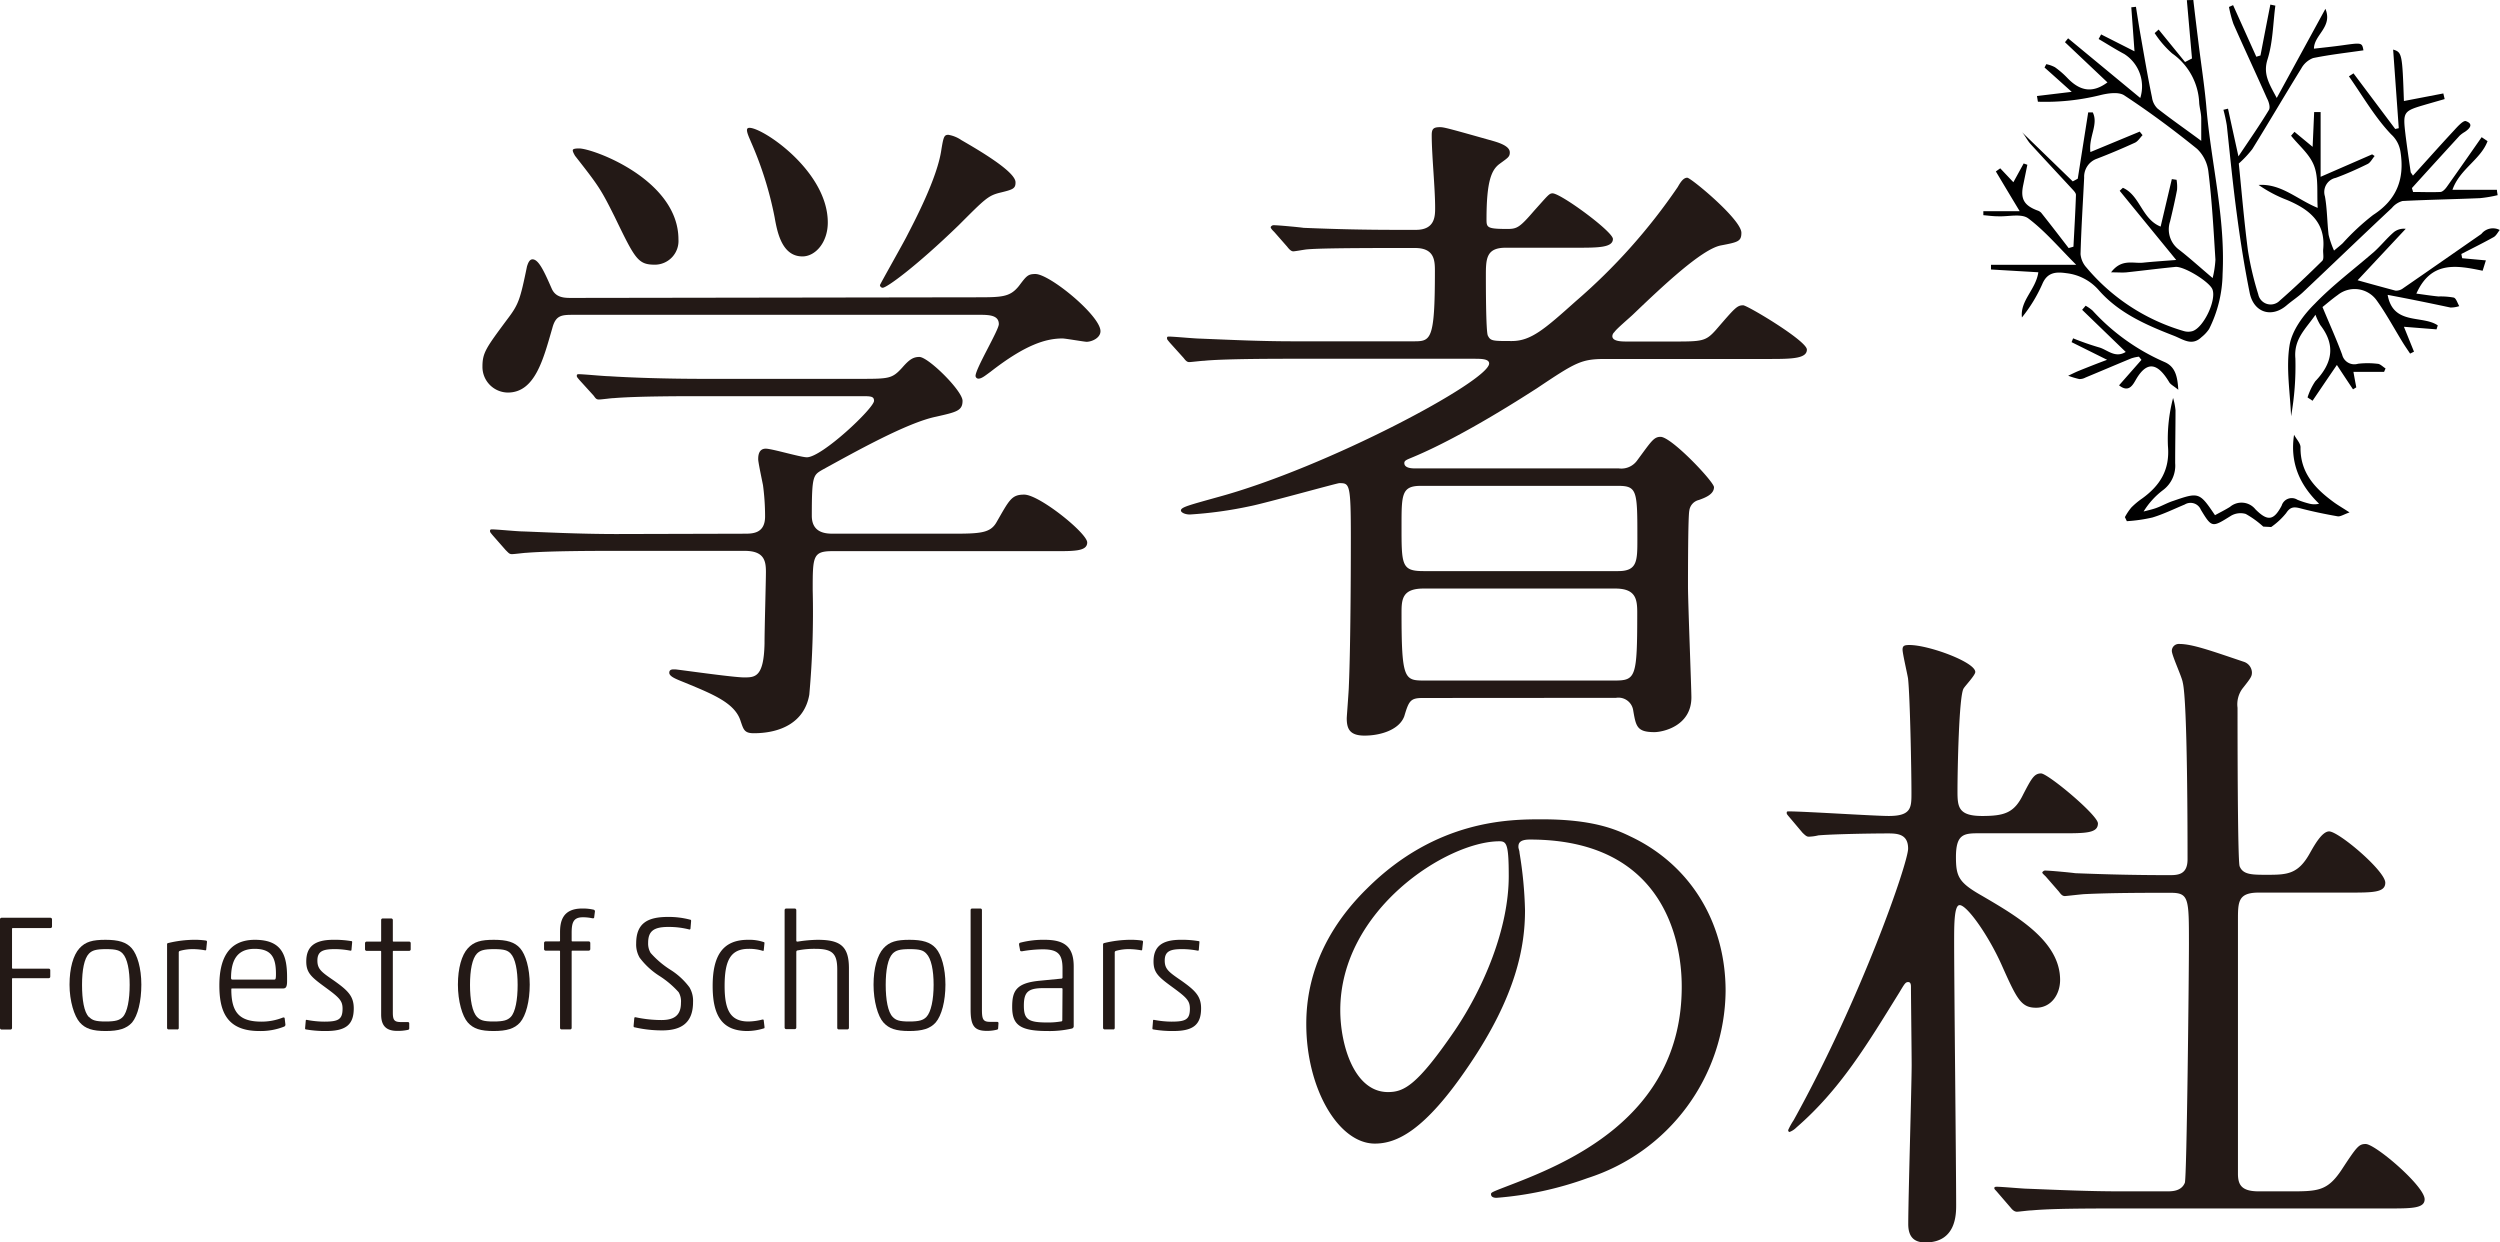 <svg xmlns="http://www.w3.org/2000/svg" viewBox="0 0 359.57 178.65"><defs><style>.cls-1{fill-rule:evenodd;}.cls-2{fill:#231916;}</style></defs><g id="Layer_2" data-name="Layer 2"><g id="レイヤー_1" data-name="レイヤー 1"><path class="cls-1" d="M325.52,75.74A13.57,13.57,0,0,0,323,73.92a2.7,2.7,0,0,0-2.1.25c-2.74,1.71-2.76,1.78-4.36-.86a1.6,1.6,0,0,0-2.31-.75c-1.54.64-3.06,1.39-4.65,1.87a22.35,22.35,0,0,1-3.68.53l-.28-.58a8.29,8.29,0,0,1,.92-1.38,11,11,0,0,1,1.57-1.31c2.57-1.86,4-4.13,3.7-7.54a23.28,23.28,0,0,1,.74-6.91,9.14,9.14,0,0,1,.35,1.76c0,2.54-.05,5.08-.05,7.62a4.39,4.39,0,0,1-1.76,3.88,11.16,11.16,0,0,0-2.78,3.07c.63-.17,1.27-.3,1.88-.53.81-.3,1.57-.74,2.39-1,3.69-1.28,3.77-1.24,6,2.06.7-.39,1.46-.76,2.16-1.2a2.56,2.56,0,0,1,3.65.35c1.76,1.77,2.64,1.63,3.78-.53a1.51,1.51,0,0,1,2.26-.84,12.92,12.92,0,0,0,1.76.57,2.89,2.89,0,0,0,1.36,0c-2.82-2.73-4.21-5.92-3.6-9.92.35.65.94,1.24.93,1.81-.05,3.67,2.11,5.94,4.81,7.91.58.42,1.21.78,2.24,1.45-.84.29-1.32.63-1.72.56-1.81-.32-3.62-.69-5.4-1.16-.91-.23-1.42-.19-2,.7a10.4,10.4,0,0,1-2.15,2Z"/><path class="cls-1" d="M315.46,0q.36,3.08.74,6.13c.38,3.1.87,6.19,1.14,9.3.67,8,2.75,15.82,2.33,24a18.2,18.2,0,0,1-1.94,7.89,5.22,5.22,0,0,1-1.09,1.17c-1.4,1.34-2.63.32-4-.21-4-1.55-7.87-3.26-10.73-6.49a7.26,7.26,0,0,0-4.72-2.5c-1.48-.21-2.74-.15-3.46,1.59a21.59,21.59,0,0,1-2.92,4.78c-.28-2.44,2-4,2.36-6.5l-6.81-.4c0-.23,0-.45,0-.67h12.26c-2.49-2.49-4.49-4.87-6.9-6.68-1-.74-2.88-.23-4.35-.3-.71,0-1.41-.1-2.11-.16v-.57h5.23c-1.27-2.1-2.35-3.91-3.43-5.72l.63-.45,1.89,2,1.48-2.7.53.19L291,26.59c-.43,2,.1,2.94,2,3.67a1.3,1.3,0,0,1,.58.34c1.34,1.68,2.64,3.38,3.95,5.08l.69-.2c.13-2.48.28-5,.36-7.45,0-.28-.32-.6-.56-.86-2-2.16-4-4.3-6-6.49-.46-.52-.76-1.19-1.21-1.68l7.31,7.09.72-.39,1.5-9.53H301c.85,1.72-.62,3.52-.34,5.7l7.09-2.94.41.51c-.36.37-.66.88-1.09,1.08q-2.7,1.24-5.48,2.31a2.75,2.75,0,0,0-1.83,2.72c-.18,3.66-.42,7.32-.52,11a3.31,3.31,0,0,0,.86,1.94,28.75,28.75,0,0,0,14,9.13,2.25,2.25,0,0,0,1.26,0c1.61-.54,3.45-4.47,2.85-6-.42-1.09-4.09-3.36-5.34-3.23-2.34.23-4.68.53-7,.78-.61.06-1.23,0-2.24,0,1.51-2,3.17-1.24,4.6-1.39s3-.25,4.77-.39c-2.86-3.5-5.5-6.72-8.13-9.95l.46-.43c2.47,1.08,2.72,4.51,5.43,5.58l1.61-6.83.68.1a5.85,5.85,0,0,1,.07,1.44c-.29,1.52-.63,3-1,4.54a3.63,3.63,0,0,0,1.31,4.09c1.55,1.21,3,2.53,4.81,4.06a14,14,0,0,0,.4-2.64c-.26-4.19-.49-8.39-1-12.56A5.41,5.41,0,0,0,316,21.41c-3.37-2.73-6.86-5.32-10.48-7.7-.83-.54-2.43-.29-3.55,0a32.89,32.89,0,0,1-8.86.92c-.05-.27-.09-.55-.14-.82l5-.6c-1.46-1.31-2.68-2.41-3.91-3.5l.25-.48a4.51,4.51,0,0,1,1.25.44,12.43,12.43,0,0,1,1.82,1.58c1.65,1.7,3.44,2.3,5.73.6L297,6.07l.45-.56,10.38,8.58a5.52,5.52,0,0,0-2.3-6.32c-1.26-.67-2.46-1.44-3.69-2.16l.36-.66L307,7.38c-.16-2.26-.31-4.29-.46-6.33l.67-.07c.23,1.45.45,2.9.71,4.35.51,2.9,1,5.8,1.6,8.69a2.74,2.74,0,0,0,.79,1.59c1.94,1.53,4,2.95,6.29,4.65,0-1.23,0-2.21,0-3.19,0-.74-.22-1.47-.29-2.21a9.14,9.14,0,0,0-3.9-7.18,14.25,14.25,0,0,1-2.51-2.92l.57-.51,3.8,4.67,1-.51c-.25-2.8-.49-5.59-.74-8.39Z"/><path class="cls-1" d="M338.5,10.55l6,8,.51-.11-.81-11.31c1.28.39,1.32.61,1.55,7.4l5.67-1.09c.06.27.13.54.19.81L349,15c-3.41,1-3.42,1-3,4.56.22,1.72.47,3.44.72,5.16,0,.1.11.19.33.54,2-2.2,3.91-4.35,5.86-6.45.52-.57,1.37-1.52,1.75-1.39,1.15.41.56,1.07-.15,1.55a4.14,4.14,0,0,0-.75.55c-2.29,2.5-4.57,5-6.86,7.53l.17.56c1.3,0,2.61.06,3.91,0,.33,0,.72-.42.95-.75,1.68-2.36,3.34-4.75,5-7.13l.85.57c-1,2.67-4,4-5.05,7h6.4c0,.25.07.51.1.77a18.46,18.46,0,0,1-2.54.43c-3.72.16-7.43.22-11.14.41a3,3,0,0,0-1.53,1c-4.28,4-8.54,8.11-12.82,12.15-.72.67-1.56,1.21-2.31,1.85-2.17,1.87-4.76,1.06-5.33-1.83-.74-3.68-1.33-7.4-1.82-11.12-.58-4.29-1-8.61-1.46-12.91a22.21,22.21,0,0,0-.49-2.26l.66-.16c.45,2.09.91,4.18,1.5,6.86,1.65-2.47,3.09-4.53,4.38-6.67.23-.38,0-1.17-.28-1.69-1.58-3.57-3.24-7.11-4.82-10.69A16.8,16.8,0,0,1,320.59,1l.59-.26,3.34,7.42.6-.18q.7-3.66,1.42-7.32l.72.15c-.34,2.58-.35,5.26-1.12,7.71-.67,2.11.19,3.47,1.32,5.57l7-12.82C335.54,3.89,332.82,5,332.81,7c1.32-.15,2.69-.29,4.06-.48,2.85-.4,2.85-.4,3.06.72-2.41.35-4.85.62-7.24,1.11A3.28,3.28,0,0,0,331,9.83c-2.38,3.85-4.67,7.76-7.05,11.61A15.41,15.41,0,0,1,322,23.52c.41,4,.76,8.28,1.32,12.53a44.36,44.36,0,0,0,1.48,6.28,1.82,1.82,0,0,0,3.09.91C330,41.4,332,39.49,334,37.52c.3-.3.09-1.1.14-1.66.38-3.92-2.05-5.77-5.21-7.1a19,19,0,0,1-4.08-2.16c3.26-.21,5.54,2.09,8.5,3.3-.14-2.17.14-4.27-.5-6s-2.18-2.93-3.33-4.38l.49-.56,2.61,2.16c.08-1.73.15-3.36.22-5l.93,0v9.31l7.41-3.23.36.24c-.34.39-.59.93-1,1.14-1.5.74-3,1.41-4.59,2a2.08,2.08,0,0,0-1.56,2.66c.33,1.82.31,3.7.53,5.54a13,13,0,0,0,.78,2.26c.56-.47.93-.76,1.26-1.07a33.87,33.87,0,0,1,4.36-4.05c3.4-2.19,4.53-5.16,3.95-9a4.23,4.23,0,0,0-1.36-2.6c-2.35-2.47-4.09-5.52-6.07-8.34Z"/><path class="cls-1" d="M343.41,42.41c.79,4.42,5,2.87,7.21,4.39l-.18.57L345.75,47l1.45,3.58-.56.28c-.33-.5-.68-1-1-1.51-1.27-2.06-2.41-4.2-3.81-6.15a3.89,3.89,0,0,0-5.6-.77c-.79.56-1.53,1.2-2.19,1.73,1,2.42,2,4.61,2.83,6.86a1.8,1.8,0,0,0,2.27,1.3,11.84,11.84,0,0,1,2.79,0c.41,0,.79.44,1.18.67l-.21.49h-4.41c.15.86.28,1.55.41,2.23l-.47.29c-.72-1.08-1.44-2.16-2.32-3.51-1.22,1.78-2.36,3.47-3.5,5.15l-.72-.48A8.94,8.94,0,0,1,333,54.84c2.42-2.53,3-5.14.73-8.08a8.57,8.57,0,0,1-.7-1.49c-1.41,2.06-3.14,3.47-2.89,6.29a41.2,41.2,0,0,1-.62,8.31c-.13-3.4-.74-6.89-.22-10.19.35-2.17,2-4.38,3.64-6,2.61-2.71,5.69-5,8.53-7.47,1-.9,1.86-2,2.87-2.85a2.32,2.32,0,0,1,1.67-.45l-6.92,7.4c1.82.51,3.61,1,5.44,1.49a1.64,1.64,0,0,0,1.12-.35c3.76-2.59,7.49-5.2,11.24-7.8a2.11,2.11,0,0,1,2.64-.57c-.27.33-.48.77-.83,1-1.54.86-3.12,1.64-4.69,2.45l.12.61,3.41.31c-.18.56-.31,1-.47,1.49-3.75-.78-7.41-1.46-9.53,3.29,1.09.14,2.13.31,3.18.41a10.56,10.56,0,0,1,2.2.16c.36.12.53.8.79,1.23a3.9,3.9,0,0,1-1.27.2C349.52,43.61,346.56,43,343.41,42.41Z"/><path class="cls-1" d="M305.74,50.62l-6.27-6.06c.17-.2.34-.39.5-.59a5.83,5.83,0,0,1,1,.7,30.47,30.47,0,0,0,10.33,7.39c1.54.66,1.88,2,2,4-.64-.53-1.09-.74-1.3-1.08-1.79-3-3.27-2.88-4.69-.56-.49.82-1.06,2.17-2.53,1L308,51.76l-.36-.46a5.56,5.56,0,0,0-1.09.24c-2.21.91-4.4,1.85-6.6,2.76a1.77,1.77,0,0,1-.89.22,12.15,12.15,0,0,1-1.6-.48c.51-.23,1-.49,1.52-.7,1.24-.5,2.49-1,4.08-1.59l-5.11-2.54c.08-.18.15-.37.22-.55a39.05,39.05,0,0,0,3.72,1.3C303.08,50.28,304.19,51.57,305.74,50.62Z"/><path class="cls-2" d="M204.64,100.39c-1.77,0-2,.39-2.66,2.61-.69,1.93-3.35,2.8-5.72,2.8-2.16,0-2.56-1-2.56-2.51,0-.19.3-4.06.3-4.54.29-6.56.29-20.08.29-21.43,0-7.83-.19-7.83-1.67-7.83-.3,0-10.74,2.9-12.72,3.29A58.37,58.37,0,0,1,171.13,74c-.69,0-1.28-.29-1.28-.58,0-.48,1.19-.77,5.33-1.93,15.66-4.25,39-16.7,39-19.21,0-.68-1.18-.68-2.17-.68H185.62c-8.67,0-11.53.19-12.42.29-.39,0-1.87.19-2.16.19s-.5-.19-.79-.58l-2-2.22c-.4-.48-.4-.48-.4-.67s.1-.2.3-.2c.69,0,3.74.29,4.43.29,4.83.2,8.87.39,13.5.39h17.15c2.56,0,3.15,0,3.15-10.14,0-1.54-.1-3.28-2.86-3.28H200.5c-8.57,0-11.43.1-12.42.19-.29,0-1.77.29-2.07.29s-.59-.29-.88-.67l-1.87-2.13c-.4-.38-.5-.58-.5-.67s.2-.29.4-.29c.69,0,3.74.29,4.33.38,4.83.2,8.87.29,13.5.29h2.66c2.76,0,2.76-2,2.76-3.18,0-2.9-.49-7.54-.49-10.43,0-.87.2-1.16,1.18-1.16.59,0,1.28.19,7.69,2,1.67.48,2.36,1,2.36,1.64s-.29.77-1.47,1.64-1.88,2.51-1.88,8c0,1.16.1,1.36,3,1.36,1.38,0,1.77-.2,3.84-2.61,2-2.22,2.17-2.51,2.66-2.51,1.19,0,8.68,5.5,8.68,6.56,0,1.26-2.17,1.26-5.23,1.26H216.56c-2.85,0-2.85,1.64-2.85,4.15,0,1.16,0,8,.29,8.5.39.77.69.77,3.45.77s4.73-1.74,9.16-5.7A84.14,84.14,0,0,0,241.3,26.91c.49-.87.88-1.35,1.38-1.35s7.78,6,7.78,7.92c0,1.25-.49,1.35-3,1.83-2.76.58-8.37,5.89-12.51,9.85-.49.49-2.46,2.13-2.76,2.61a.81.81,0,0,0-.29.58c0,.77,1.37.77,2.16.77h6.41c4.33,0,4.83,0,6.3-1.64,2.76-3.19,3.06-3.57,3.95-3.57.59,0,9.16,5.11,9.16,6.37s-2,1.35-5.22,1.35H231c-3.55,0-4.24.39-10,4.25-1.09.68-10.35,6.76-17.74,9.85-.89.38-1.28.48-1.28.87,0,.77,1.18.77,1.58.77h29.26a2.8,2.8,0,0,0,2.66-1.16c2-2.7,2.37-3.38,3.35-3.38,1.58,0,7.69,6.47,7.69,7.24,0,1.07-1.38,1.55-2.17,1.84a1.81,1.81,0,0,0-1.38,1.54c-.19.87-.19,9.27-.19,10.91,0,2.32.49,14.68.49,15.94,0,4.15-4.14,5-5.32,5-2.56,0-2.66-.87-3.06-3.19a2.14,2.14,0,0,0-2.46-1.74Zm-.3-30.51c-2.76,0-2.76,1.26-2.76,5.79,0,5.6,0,6.47,3.16,6.47h28c2.76,0,2.76-1.45,2.76-4.63,0-6.86,0-7.63-2.76-7.63Zm27.89,28c3.06,0,3.25-.48,3.25-9.75,0-1.93-.19-3.48-3.15-3.48H204.74c-3.06,0-3.16,1.55-3.16,3.48,0,9.56.4,9.75,3.26,9.75Z"/><path class="cls-2" d="M0,132.21A.23.23,0,0,1,.24,132h7a.23.23,0,0,1,.24.24v1a.22.22,0,0,1-.24.24H1.87a.12.12,0,0,0-.14.14v5.56a.12.12,0,0,0,.14.14H7a.22.22,0,0,1,.23.24v.9a.22.22,0,0,1-.23.23H1.87c-.1,0-.14,0-.14.15v7a.23.23,0,0,1-.24.24H.24a.23.23,0,0,1-.24-.24Z"/><path class="cls-2" d="M19,147.06c-.81.9-1.94,1.23-3.81,1.23s-2.91-.33-3.71-1.23S10,144,10,141.62s.54-4.25,1.42-5.22,1.91-1.23,3.76-1.23,3,.33,3.78,1.23,1.37,2.83,1.37,5.22S19.82,146.07,19,147.06Zm-6.18-.78c.45.45.9.64,2.37.64s2-.19,2.46-.64c.68-.71,1-2.53,1-4.63s-.33-3.79-1-4.5c-.43-.45-.9-.64-2.39-.64s-2,.19-2.46.64c-.69.71-1,2.37-1,4.5S12.08,145.57,12.79,146.28Z"/><path class="cls-2" d="M24.26,135.62a16.37,16.37,0,0,1,3.48-.45,11.43,11.43,0,0,1,1.89.11.17.17,0,0,1,.14.19l-.11,1.09c0,.1-.08.14-.17.12a10.22,10.22,0,0,0-1.77-.17,7,7,0,0,0-1.8.24c-.17.05-.21.12-.21.26v10.81a.21.21,0,0,1-.26.24H24.26a.22.22,0,0,1-.23-.24v-12C24,135.71,24.12,135.64,24.26,135.62Z"/><path class="cls-2" d="M37.29,148.29c-4.77,0-5.74-2.95-5.74-6.57s1.18-6.55,5.11-6.55,4.63,2.27,4.63,5.41v.52c0,.92-.21,1.07-.61,1.07H33.41c-.11,0-.14,0-.14.16,0,3.39,1.26,4.61,4.35,4.61a8.26,8.26,0,0,0,3-.56c.17-.07.31-.07.33.12l.1.87a.3.3,0,0,1-.17.28A9.15,9.15,0,0,1,37.29,148.29Zm-3.88-7.4h6c.21,0,.28,0,.28-.83,0-2.36-.66-3.59-3.07-3.59-2.77,0-3.39,2-3.39,4.25C33.27,140.82,33.3,140.89,33.41,140.89Z"/><path class="cls-2" d="M44,148.06c-.07,0-.12-.05-.12-.17l.1-1.11c0-.07.07-.12.16-.09a13.46,13.46,0,0,0,2.48.25c2,0,2.65-.28,2.65-1.86,0-1.14-.45-1.59-2.46-3.06s-2.76-2.08-2.76-3.73c0-2.15,1.2-3.12,3.9-3.12a14.24,14.24,0,0,1,2.58.19c.07,0,.12,0,.12.16l-.1,1.11c0,.07-.07.12-.17.1a11.83,11.83,0,0,0-2.19-.22c-1.64,0-2.54.24-2.54,1.64,0,1.23.57,1.65,2.37,2.88,2,1.42,2.86,2.23,2.86,4,0,2.39-1.18,3.26-4,3.26A16,16,0,0,1,44,148.06Z"/><path class="cls-2" d="M57.11,148.27c-1.8,0-2.29-1-2.29-2.37v-9c0-.1,0-.14-.15-.14H52.74a.23.23,0,0,1-.24-.24v-.85a.23.23,0,0,1,.24-.24h1.93c.1,0,.15,0,.15-.14v-2.95a.22.22,0,0,1,.23-.24h1.21a.23.23,0,0,1,.24.24v2.95c0,.1,0,.14.14.14h2.2a.22.22,0,0,1,.23.24v.85a.22.22,0,0,1-.23.24h-2.2c-.1,0-.14,0-.14.14v8.73c0,1.09.21,1.37,1.18,1.37h.94c.15,0,.24.05.24.21l0,.66a.23.23,0,0,1-.22.26A6.69,6.69,0,0,1,57.11,148.27Z"/><path class="cls-2" d="M74.8,147.06c-.8.9-1.94,1.23-3.81,1.23s-2.91-.33-3.71-1.23-1.42-3.07-1.42-5.44.54-4.25,1.42-5.22,1.91-1.23,3.76-1.23,3,.33,3.78,1.23,1.37,2.83,1.37,5.22S75.65,146.07,74.8,147.06Zm-6.17-.78c.45.45.9.64,2.36.64s2-.19,2.46-.64c.69-.71,1-2.53,1-4.63s-.33-3.79-1-4.5c-.42-.45-.9-.64-2.39-.64s-2,.19-2.46.64c-.68.71-1,2.37-1,4.5S67.92,145.57,68.63,146.28Z"/><path class="cls-2" d="M82.22,135.26c0,.1,0,.14.15.14h2.29a.23.23,0,0,1,.24.24v.85a.23.23,0,0,1-.24.24H82.37c-.1,0-.15,0-.15.14v10.95a.22.22,0,0,1-.23.24H80.78a.22.22,0,0,1-.23-.24V136.87c0-.1,0-.14-.15-.14H78.49a.23.23,0,0,1-.24-.24v-.85a.23.23,0,0,1,.24-.24H80.4c.1,0,.15,0,.15-.14V134.1c0-1.53.33-3.43,3.19-3.43a6.92,6.92,0,0,1,1.65.17.25.25,0,0,1,.17.31l-.1.78c0,.16-.14.16-.28.14a6.26,6.26,0,0,0-1.35-.14c-1.35,0-1.61.75-1.61,2.24Z"/><path class="cls-2" d="M93.22,135.62a2.62,2.62,0,0,0,.36,1.44,13.14,13.14,0,0,0,2.86,2.43A10.13,10.13,0,0,1,99.16,142a3.8,3.8,0,0,1,.52,2.13c0,3-1.71,4.07-4.43,4.07a17.56,17.56,0,0,1-4-.45c-.09,0-.12-.07-.12-.21l.1-1.11c0-.07.07-.14.19-.12a17.78,17.78,0,0,0,3.71.4c1.7,0,2.81-.57,2.81-2.46a2.63,2.63,0,0,0-.33-1.54,13.33,13.33,0,0,0-2.76-2.34A10.74,10.74,0,0,1,92,137.74a3.76,3.76,0,0,1-.5-2.05c0-3,1.77-3.81,4.59-3.81a12.07,12.07,0,0,1,3.19.4c.1,0,.12.07.12.21l-.09,1.07a.14.14,0,0,1-.19.12,11.8,11.8,0,0,0-3-.36C94,133.32,93.22,133.94,93.22,135.62Z"/><path class="cls-2" d="M107.5,148.29c-3.69,0-5-2.27-5-6.48s1.34-6.64,5.08-6.64a6.51,6.51,0,0,1,2.27.33c.07,0,.1.05.1.16l-.1,1c0,.09-.07.12-.16.09a6.5,6.5,0,0,0-2-.28c-2.62,0-3.47,1.66-3.47,5.35,0,3.5.85,5.1,3.43,5.1a8.44,8.44,0,0,0,2-.28c.1,0,.17,0,.19.07l.12,1c0,.12,0,.17-.07.19A8.24,8.24,0,0,1,107.5,148.29Z"/><path class="cls-2" d="M112.85,130.91a.23.23,0,0,1,.24-.24h1.2a.23.23,0,0,1,.24.24v4.3c0,.15,0,.22.21.22a19.85,19.85,0,0,1,2.86-.26c3.24,0,4.5.9,4.5,4.09v8.56a.23.23,0,0,1-.24.24h-1.21a.22.22,0,0,1-.23-.24v-8.35c0-2.25-.62-3-3.12-3a12.46,12.46,0,0,0-2.54.22c-.16,0-.23.09-.23.26v10.83a.23.23,0,0,1-.24.24h-1.2a.23.23,0,0,1-.24-.24Z"/><path class="cls-2" d="M134.58,147.06c-.8.9-1.94,1.23-3.81,1.23s-2.9-.33-3.71-1.23-1.42-3.07-1.42-5.44.55-4.25,1.42-5.22,1.92-1.23,3.76-1.23,3,.33,3.79,1.23,1.37,2.83,1.37,5.22S135.43,146.07,134.58,147.06Zm-6.17-.78c.45.45.9.64,2.36.64s2-.19,2.46-.64c.69-.71,1.05-2.53,1.05-4.63s-.34-3.79-1.05-4.5c-.42-.45-.89-.64-2.38-.64s-2,.19-2.46.64c-.69.71-1,2.37-1,4.5S127.7,145.57,128.41,146.28Z"/><path class="cls-2" d="M141.94,148.27c-1.8,0-2.34-.73-2.34-3.05V130.91a.22.22,0,0,1,.23-.24H141a.22.22,0,0,1,.23.24v14.31c0,1.39.17,1.75,1.16,1.75h1c.12,0,.22.05.22.19l-.05.73c0,.12-.07.19-.19.21A5.74,5.74,0,0,1,141.94,148.27Z"/><path class="cls-2" d="M147,136.82c-.14,0-.26,0-.28-.14l-.15-.78c0-.14,0-.26.15-.31a13.18,13.18,0,0,1,3.54-.42c2.94,0,4.17,1.08,4.17,3.85v8.54a.35.35,0,0,1-.29.38,14.51,14.51,0,0,1-3.47.35c-3.95,0-5.09-.87-5.09-3.45,0-2.25.5-3.45,3.93-3.78l3.17-.31c.09,0,.14-.07.14-.17v-1.27c0-2.11-.69-2.77-2.86-2.77A18.16,18.16,0,0,0,147,136.82Zm5.82,5.44a.13.13,0,0,0-.14-.14h-2.6c-2.25,0-2.82.59-2.82,2.53s.61,2.41,3.29,2.41a10.78,10.78,0,0,0,2-.14c.19,0,.24-.09.24-.19Z"/><path class="cls-2" d="M158.89,135.62a16.37,16.37,0,0,1,3.48-.45,11.43,11.43,0,0,1,1.89.11.18.18,0,0,1,.14.19l-.12,1.09c0,.1-.07.14-.16.12a10.25,10.25,0,0,0-1.78-.17,6.89,6.89,0,0,0-1.79.24c-.17.05-.22.12-.22.26v10.81c0,.17-.09.26-.26.24h-1.18a.23.23,0,0,1-.24-.24v-12C158.65,135.71,158.75,135.64,158.89,135.62Z"/><path class="cls-2" d="M165.87,148.06c-.07,0-.12-.05-.12-.17l.09-1.11c0-.07.07-.12.17-.09a13.46,13.46,0,0,0,2.48.25c2,0,2.65-.28,2.65-1.86,0-1.14-.45-1.59-2.46-3.06s-2.77-2.08-2.77-3.73c0-2.15,1.21-3.12,3.91-3.12a14,14,0,0,1,2.57.19c.08,0,.12,0,.12.16l-.09,1.11c0,.07-.07.12-.17.1a11.94,11.94,0,0,0-2.2-.22c-1.63,0-2.53.24-2.53,1.64,0,1.23.57,1.65,2.37,2.88,2,1.42,2.86,2.23,2.86,4,0,2.39-1.18,3.26-4,3.26A16,16,0,0,1,165.87,148.06Z"/><path class="cls-2" d="M257.38,117.55c-.4-.47-.4-.47-.4-.66s.1-.19.3-.19c2.27,0,12.32.66,14.39.66,3.25,0,3.25-1.23,3.25-3.31,0-3.22-.2-13.81-.49-16.46-.1-.66-.79-3.59-.79-4.16s.29-.66,1-.66c2.76,0,9.46,2.46,9.46,3.88,0,.47-1.47,2-1.67,2.36-.69.95-.89,12-.89,14.76,0,2.27.1,3.59,3.55,3.59,3.25,0,4.63-.47,5.91-3.12,1.18-2.27,1.58-3,2.56-3s8.18,6,8.18,7.19c0,1.42-1.77,1.42-5.32,1.42H284.48c-2.07,0-3.16.19-3.16,3.41,0,2.83.4,3.68,3.75,5.58,5,2.93,11.23,6.52,11.23,12.1,0,2.08-1.28,4-3.45,4s-2.76-1.23-5-6.25c-1.87-4.16-4.93-8.51-6-8.51-.79,0-.79,2.84-.79,5.3,0,6,.29,32.44.29,37.83,0,1.33,0,5.39-4.43,5.39-1.48,0-2.46-.66-2.46-2.64,0-3.69.49-20,.49-22.89,0-1.8-.1-9.56-.1-11.17,0-.28,0-.75-.39-.75s-.5.19-1.29,1.51c-4.63,7.47-8.47,13.91-14.78,19.39a2.87,2.87,0,0,1-1,.66c-.1,0-.2-.09-.2-.28a10.08,10.08,0,0,1,.79-1.42c9.75-17.59,16.46-37,16.46-39.06s-1.48-2.18-2.86-2.18c-2.37,0-7.79.09-10.05.28a6.64,6.64,0,0,1-1.38.19c-.3,0-.5-.19-.89-.56Zm36.85,8.51c-.39-.37-.49-.47-.49-.56s.2-.29.39-.29c.69,0,3.75.29,4.34.38,4.83.19,8.87.28,13.5.28,1.18,0,2.66,0,2.66-2.27,0-3.12,0-22.7-.69-25.44-.1-.76-1.57-3.88-1.57-4.54a1,1,0,0,1,1.08-1c1.87,0,4.63,1,9.26,2.56a1.68,1.68,0,0,1,1.18,1.51c0,.57-.1.76-1.38,2.37a3.83,3.83,0,0,0-.69,2.74c0,2.84,0,21.94.3,22.79.49,1.23,1.77,1.23,4,1.23,2.86,0,4.43-.09,6.11-3.12.69-1.23,1.77-3.12,2.76-3.12,1.38,0,8.08,5.68,8.08,7.38,0,1.42-1.77,1.42-5.32,1.42H324.88c-3,0-3,1.32-3,4v36.42c0,1.61.5,2.55,3,2.55h4.33c4.14,0,5.52,0,7.59-3.12,2.17-3.31,2.47-3.69,3.45-3.69,1.38,0,8.48,6.05,8.48,7.95,0,1.32-1.88,1.32-5.23,1.32H304.58c-7.69,0-10.35.1-12.42.28-.39,0-1.77.19-2.07.19s-.59-.19-.88-.56l-1.88-2.18c-.39-.47-.49-.47-.49-.66s.2-.19.4-.19c.69,0,3.74.28,4.33.28,4.83.19,8.87.38,13.5.38h6.6c.7,0,2.07,0,2.57-1.23.29-.75.59-30.36.59-34.33,0-6.62,0-7.38-2.66-7.38-3.55,0-8.38,0-12.32.19-.3,0-2.66.28-2.86.28-.39,0-.59-.28-.88-.66Z"/><path class="cls-2" d="M218.39,121.82c0,.23.16.54.16.84a57.63,57.63,0,0,1,.79,8.26c0,5.12-1.19,12.23-8.12,22.4-6.31,9.33-10.33,11.16-13.48,11.16-5.2,0-9.86-7.87-9.86-17.2,0-4.05.87-11.77,8.75-19.5,10-9.94,20.58-9.94,25.15-9.94,7.17,0,10.49,1.38,12.69,2.45,8.51,4,13.72,12.23,13.72,22.25a28.55,28.55,0,0,1-19.87,26.91,49.49,49.49,0,0,1-13.08,2.83c-.32,0-.79-.07-.79-.53,0-.23.16-.31,2.13-1.07,8.2-3.14,25.3-9.71,25.3-28.75,0-3-.31-21.18-21.83-21.18C218.47,120.75,218.39,121.36,218.39,121.82Zm-25.62,23.47c0,5,2,11.78,6.86,11.78,2.29,0,4.18-.92,9.62-8.87C213.43,142,217,133.52,217,126c0-4.59-.31-5-1.34-5C208.14,121,192.77,130.84,192.77,145.29Z"/><path class="cls-2" d="M140.24,42.76c3.85,0,5,0,6.31-1.63,1.08-1.43,1.28-1.72,2.37-1.72,2.06,0,9.36,6,9.36,8.22,0,1-1.28,1.53-2,1.53-.3,0-3.06-.48-3.45-.48-2.37,0-5.32.86-10.35,4.78-.79.57-1.28,1-1.77,1a.42.42,0,0,1-.4-.39c0-1.05,3.35-6.59,3.35-7.45,0-1.24-1.28-1.34-2.66-1.34H82.6c-1.78,0-2.66,0-3.16,1.91-1.28,4.4-2.46,9.27-6.4,9.27a3.69,3.69,0,0,1-3.65-3.72c0-2,.5-2.68,3.55-6.79,1.68-2.2,1.87-2.87,2.86-7.65.1-.28.29-1,.79-1,.88,0,1.67,1.72,2.76,4.21.59,1.34,1.87,1.34,2.85,1.34Zm-33.2,34c1.18,0,3,0,3-2.48a34,34,0,0,0-.3-4.5c-.29-1.43-.69-3.34-.69-3.72s0-1.53,1.09-1.53c.89,0,5,1.24,5.91,1.24,2.17,0,9.66-7.07,9.66-8.12,0-.67-.49-.67-1.87-.67H100.73c-2.37,0-9.07,0-12.42.28-.39,0-1.77.2-2.17.2s-.49-.2-.78-.58l-2-2.2c-.4-.47-.4-.47-.4-.67s.2-.19.3-.19c.69,0,3.64.29,4.33.29,2.86.19,8,.38,13.6.38h22.27c4.44,0,4.83,0,6.31-1.62,1-1.15,1.57-1.53,2.46-1.53,1.28,0,6.21,4.87,6.21,6.31s-.89,1.62-3.84,2.29c-4.14.86-11.53,5-16.36,7.65-1.28.76-1.48.86-1.48,6.59,0,2.58,2.17,2.58,3.15,2.58H137c4,0,5.42-.09,6.31-1.62,1.87-3.25,2.17-4,4-4,2.17,0,9.06,5.55,9.06,6.88s-2,1.25-5.22,1.25H119.75c-2.86,0-2.86.76-2.86,5.64a132.08,132.08,0,0,1-.49,15c-.69,4-4.14,5.55-8,5.55-1.37,0-1.47-.58-1.87-1.72-.79-2.59-3.84-3.83-8-5.55-1.18-.48-2.27-.86-2.27-1.43s.6-.48.89-.48,8.28,1.15,9.86,1.15,2.85,0,2.95-4.88c0-2.1.2-8.89.2-10.32,0-1.62-.3-3-3.06-3H88.21c-2.36,0-9.06,0-12.51.28-.3,0-1.68.19-2.07.19s-.49-.19-.89-.57L70.87,77c-.39-.47-.39-.47-.39-.67s.19-.19.29-.19c.69,0,3.65.29,4.34.29,2.86.1,8,.38,13.6.38ZM83.29,21.35c2,0,14.29,4.49,14.29,13.09a3.41,3.41,0,0,1-3.36,3.63c-2.46,0-2.85-.76-5.81-6.88-2-4-2.27-4.4-5.71-8.79-.1-.19-.4-.67-.3-.86S83.09,21.35,83.29,21.35ZM119.06,32c0,2.87-1.78,4.88-3.65,4.88-3,0-3.64-3.63-4-5.64A51.16,51.16,0,0,0,108,20.39c-.1-.29-.79-1.63-.49-1.91C108.41,17.52,119.06,24.12,119.06,32Zm27-5.73c0,.86-.4,1-2.17,1.43s-2.17.86-6,4.69c-6.11,5.92-10.35,9-10.94,9a.41.41,0,0,1-.39-.38c0-.1,3.45-6.21,3.84-7,1.08-2.1,4.43-8.41,5-12.52.3-1.82.4-2.1,1-2.1a4.63,4.63,0,0,1,1.87.76C140.83,21.63,146.06,24.69,146.06,26.22Z"/></g></g></svg>